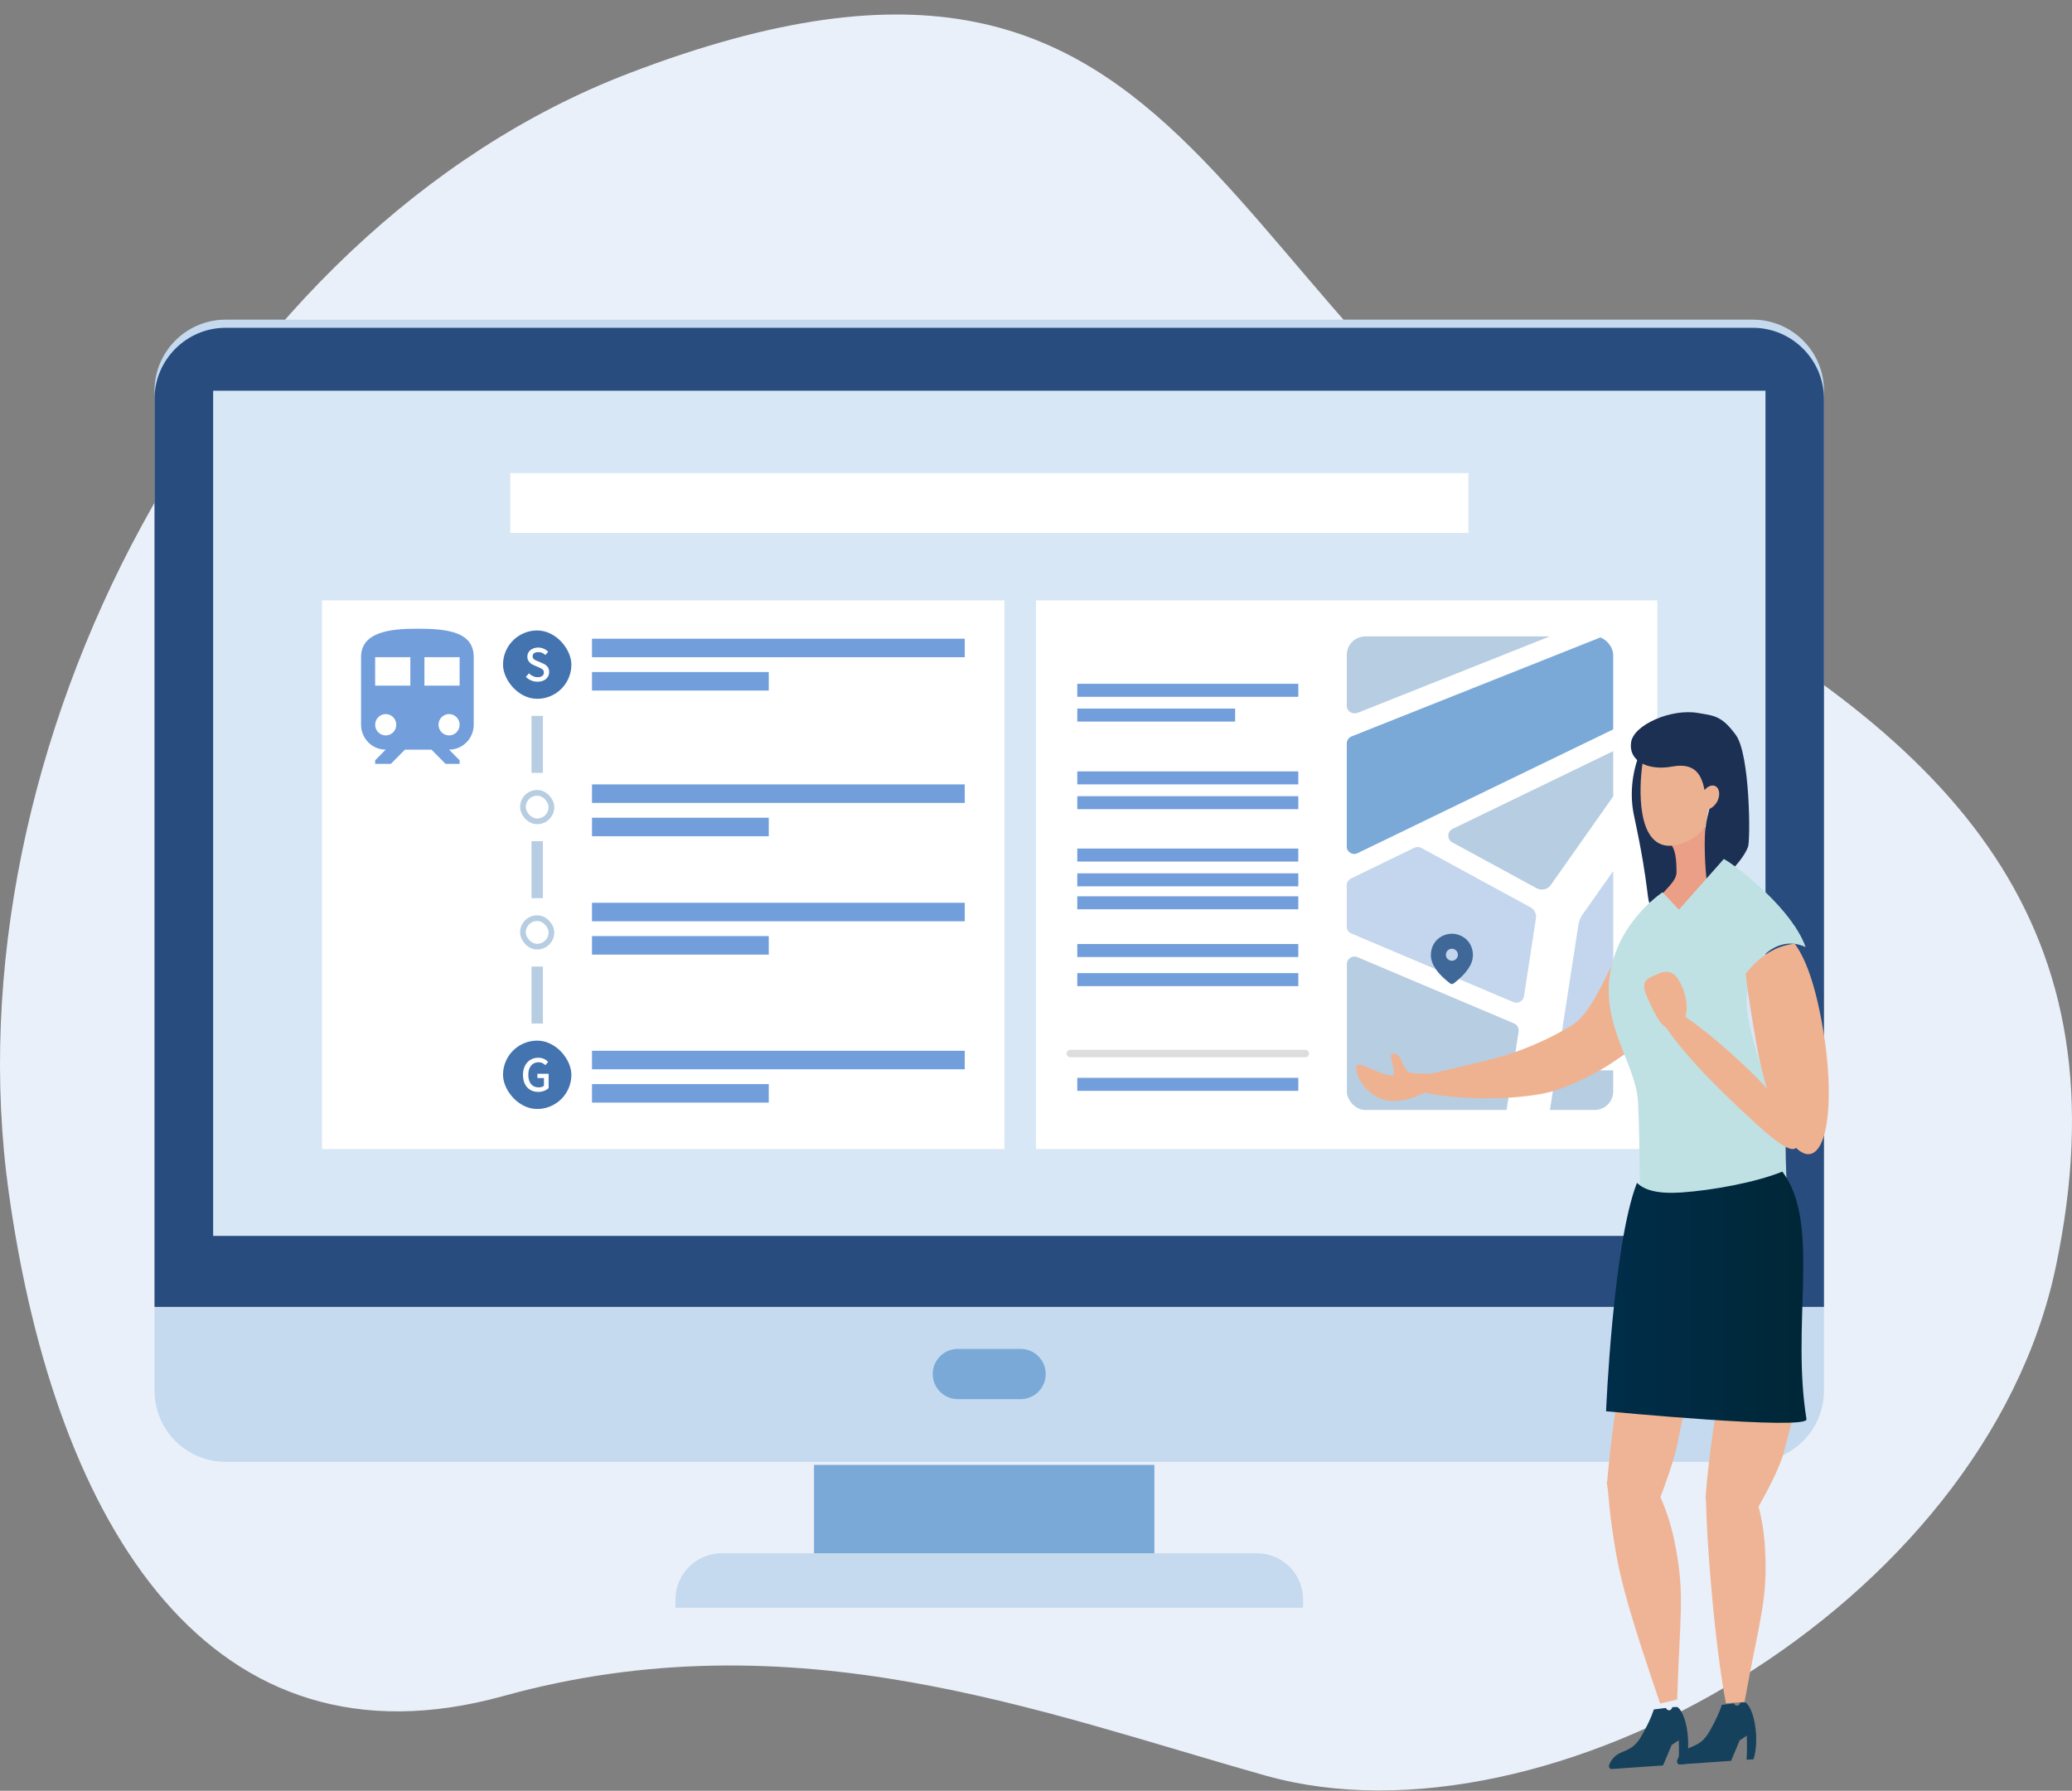 <svg width="140" height="121" viewBox="0 0 140 121" fill="none" xmlns="http://www.w3.org/2000/svg">
<rect x="0" y="0" width="140" height="121" fill="#808080" stroke="none"/>
<g clip-path="url(#clip0_5933_2163)">
<path d="M111.394 38.934C80.871 22.411 82.489 -10.37 42.486 4.956C14.774 15.575 -3.611 50.636 0.6 80.64C3.78 103.276 14.312 120.05 33.999 114.602C53.686 109.15 70.416 115.735 85.54 119.982C104.572 125.323 134.094 108.562 138.909 85.581C143.724 62.601 132.254 50.231 111.394 38.939V38.934Z" fill="#EAF0F9"/>
<path d="M118.434 21.599H15.248C12.594 21.599 10.441 23.751 10.441 26.406V93.97C10.441 96.625 12.594 98.777 15.248 98.777H118.434C121.089 98.777 123.241 96.625 123.241 93.97V26.406C123.241 23.751 121.089 21.599 118.434 21.599Z" fill="#C5DAEF"/>
<path d="M118.439 22.148H15.248C12.606 22.148 10.441 24.308 10.441 26.955V88.303H123.241V26.955C123.241 24.313 121.076 22.148 118.434 22.148H118.439Z" fill="#284C7D"/>
<path d="M78 98.98H55V104.98H78V98.98Z" fill="#7AA9D7"/>
<path d="M119.29 26.401H14.402V83.509H119.29V26.401Z" fill="#D7E7F5"/>
<path d="M68.96 91.144H64.72C63.783 91.144 63.023 91.904 63.023 92.841C63.023 93.778 63.783 94.538 64.72 94.538H68.96C69.897 94.538 70.657 93.778 70.657 92.841C70.657 91.904 69.897 91.144 68.96 91.144Z" fill="#7AA9D7"/>
<path d="M88.047 108.632V108.065C88.047 106.354 86.647 104.955 84.937 104.955H48.749C47.038 104.955 45.639 106.354 45.639 108.065V108.632H88.047Z" fill="#C5DAEF"/>
<path d="M99.217 31.96H34.475V36.011H99.217V31.96Z" fill="white"/>
<path d="M67.866 40.566H21.756V77.641H67.866V40.566Z" fill="white"/>
<path d="M28.202 42.48C26.299 42.48 24.396 42.72 24.396 44.403V48.97C24.396 49.897 25.143 50.652 26.061 50.652L25.348 51.373V51.614H26.409L27.36 50.652H29.154L30.105 51.614H31.056V51.373L30.343 50.652C31.261 50.652 32.008 49.897 32.008 48.97V44.403C32.008 42.72 30.305 42.48 28.202 42.48ZM26.061 49.691C25.667 49.691 25.348 49.369 25.348 48.97C25.348 48.571 25.667 48.249 26.061 48.249C26.456 48.249 26.775 48.571 26.775 48.97C26.775 49.369 26.456 49.691 26.061 49.691ZM27.726 46.326H25.348V44.403H27.726V46.326ZM28.678 46.326V44.403H31.056V46.326H28.678ZM30.343 49.691C29.948 49.691 29.629 49.369 29.629 48.97C29.629 48.571 29.948 48.249 30.343 48.249C30.738 48.249 31.056 48.571 31.056 48.97C31.056 49.369 30.738 49.691 30.343 49.691Z" fill="#729EDB"/>
<rect x="33.988" y="70.314" width="4.619" height="4.619" rx="2.31" fill="#4374AF"/>
<rect x="33.988" y="42.599" width="4.619" height="4.619" rx="2.31" fill="#4374AF"/>
<path d="M36.323 46.063C36.018 46.063 35.733 45.942 35.53 45.737L35.736 45.494C35.897 45.655 36.114 45.758 36.329 45.758C36.599 45.758 36.75 45.631 36.75 45.443C36.75 45.24 36.599 45.177 36.393 45.086L36.084 44.953C35.869 44.862 35.63 44.692 35.63 44.368C35.63 44.017 35.939 43.754 36.363 43.754C36.623 43.754 36.868 43.863 37.038 44.035L36.853 44.259C36.714 44.135 36.559 44.06 36.363 44.06C36.136 44.06 35.987 44.169 35.987 44.344C35.987 44.538 36.166 44.611 36.348 44.683L36.653 44.813C36.917 44.925 37.107 45.089 37.107 45.416C37.107 45.773 36.811 46.063 36.323 46.063Z" fill="white"/>
<path d="M36.365 73.779C35.772 73.779 35.336 73.361 35.336 72.632C35.336 71.905 35.784 71.469 36.374 71.469C36.689 71.469 36.901 71.609 37.037 71.751L36.849 71.975C36.737 71.863 36.601 71.775 36.386 71.775C35.972 71.775 35.696 72.096 35.696 72.62C35.696 73.149 35.941 73.473 36.401 73.473C36.538 73.473 36.674 73.434 36.753 73.364V72.841H36.311V72.553H37.07V73.519C36.922 73.667 36.671 73.779 36.365 73.779Z" fill="white"/>
<rect x="35.334" y="53.571" width="1.925" height="1.925" rx="0.962" stroke="#B7CDE2" stroke-width="0.385"/>
<rect x="35.334" y="62.039" width="1.925" height="1.925" rx="0.962" stroke="#B7CDE2" stroke-width="0.385"/>
<rect x="35.913" y="48.373" width="0.77" height="3.849" fill="#B7CDE2"/>
<rect x="35.913" y="56.84" width="0.77" height="3.849" fill="#B7CDE2"/>
<rect x="35.913" y="65.31" width="0.77" height="3.849" fill="#B7CDE2"/>
<path d="M65.186 43.157H40V44.408H65.186V43.157Z" fill="#729EDB"/>
<path d="M51.943 45.408H40V46.659H51.943V45.408Z" fill="#729EDB"/>
<path d="M65.186 53.001H40V54.252H65.186V53.001Z" fill="#729EDB"/>
<path d="M51.943 55.252H40V56.503H51.943V55.252Z" fill="#729EDB"/>
<path d="M65.186 61H40V62.251H65.186V61Z" fill="#729EDB"/>
<path d="M51.943 63.251H40V64.502H51.943V63.251Z" fill="#729EDB"/>
<path d="M65.186 71H40V72.251H65.186V71Z" fill="#729EDB"/>
<path d="M51.943 73.251H40V74.502H51.943V73.251Z" fill="#729EDB"/>
<path d="M111.98 40.566H70V77.641H111.98V40.566Z" fill="white"/>
<g clip-path="url(#clip1_5933_2163)">
<path d="M90.99 59.798V62.599C90.99 62.81 91.109 62.995 91.307 63.074L102.26 67.712C102.564 67.844 102.92 67.645 102.973 67.315L103.779 62.057C103.832 61.753 103.673 61.449 103.409 61.304L96.024 57.288C95.879 57.208 95.707 57.208 95.548 57.288L91.281 59.362C91.109 59.454 90.99 59.626 90.99 59.824V59.798Z" fill="#C3D6ED"/>
<path d="M102.302 69.152L91.719 64.673C91.376 64.528 91.006 64.779 91.006 65.149V77.251C91.006 78.321 91.878 79.193 92.948 79.193H100.452C100.849 79.193 101.192 78.902 101.258 78.506L102.606 69.707C102.645 69.469 102.513 69.245 102.302 69.152Z" fill="#B7CDE2"/>
<path d="M105.097 72.613L104.225 78.255C104.146 78.744 104.529 79.193 105.031 79.193H115.178C115.363 79.193 115.508 79.047 115.508 78.863V72.653C115.508 72.468 115.363 72.323 115.178 72.323H105.414C105.256 72.323 105.124 72.442 105.097 72.6V72.613Z" fill="#B7CDE2"/>
<path d="M91.717 48.173L110.306 40.775C110.57 40.669 110.715 40.365 110.61 40.088L109.341 36.798C109.222 36.494 108.879 36.349 108.575 36.468L91.36 43.258C91.136 43.351 90.99 43.562 90.99 43.8V47.671C90.99 48.041 91.373 48.305 91.717 48.16V48.173Z" fill="#B7CDE2"/>
<path d="M110.781 42.018L91.32 49.76C91.122 49.839 90.99 50.037 90.99 50.249V57.185C90.99 57.568 91.387 57.819 91.73 57.647L112.763 47.461C113.093 47.303 113.252 46.906 113.12 46.563L111.468 42.309C111.363 42.031 111.046 41.899 110.781 42.005V42.018Z" fill="#7AA9D7"/>
<path d="M111.852 49.373L98.151 56.006C97.768 56.191 97.768 56.719 98.125 56.917L103.832 60.022C104.162 60.194 104.572 60.101 104.783 59.797L112.01 49.545C112.076 49.439 111.971 49.307 111.852 49.36V49.373Z" fill="#B7CDE2"/>
<path d="M117.718 58.239L111.112 56.244C110.98 56.205 110.835 56.244 110.756 56.363L106.938 61.78C106.792 61.992 106.687 62.242 106.647 62.507L105.392 70.632C105.365 70.83 105.511 71.002 105.709 71.002H115.34C115.499 71.002 115.631 70.896 115.657 70.738L117.943 58.596C117.969 58.438 117.877 58.279 117.718 58.226V58.239Z" fill="#C3D6ED"/>
<path d="M98.101 64.106C97.878 64.106 97.695 64.288 97.695 64.511C97.695 64.735 97.878 64.917 98.101 64.917C98.324 64.917 98.507 64.735 98.507 64.511C98.507 64.288 98.324 64.106 98.101 64.106ZM98.101 63.091C98.764 63.091 99.521 63.59 99.521 64.542C99.521 65.147 99.089 65.784 98.225 66.447C98.152 66.504 98.05 66.504 97.977 66.447C97.113 65.782 96.681 65.147 96.681 64.542C96.681 63.59 97.437 63.091 98.101 63.091Z" fill="#3F6899"/>
</g>
<path d="M87.723 46.204H72.789V47.082H87.723V46.204Z" fill="#729EDB"/>
<path d="M87.723 52.123H72.789V53.001H87.723V52.123Z" fill="#729EDB"/>
<path d="M87.723 57.336H72.789V58.214H87.723V57.336Z" fill="#729EDB"/>
<path d="M83.455 47.879H72.789V48.757H83.455V47.879Z" fill="#729EDB"/>
<path d="M87.723 53.798H72.789V54.675H87.723V53.798Z" fill="#729EDB"/>
<path d="M87.723 59.011H72.789V59.888H87.723V59.011Z" fill="#729EDB"/>
<path d="M87.723 60.562H72.789V61.439H87.723V60.562Z" fill="#729EDB"/>
<path d="M87.723 63.787H72.789V64.665H87.723V63.787Z" fill="#729EDB"/>
<path d="M87.723 65.754H72.789V66.632H87.723V65.754Z" fill="#729EDB"/>
<path d="M87.723 72.828H72.789V73.706H87.723V72.828Z" fill="#729EDB"/>
<path d="M118.559 100.937C118.926 101.981 119.181 103.238 119.258 104.605C119.462 108.111 118.887 109.376 117.873 115.003L116.617 115.089C116.088 112.396 115.594 107.608 115.373 103.83C115.317 102.918 115.283 102.028 115.258 101.163L118.555 100.933L118.559 100.937Z" fill="#EFB495"/>
<path d="M112.037 100.839C112.518 101.815 112.927 103.025 113.187 104.367C113.856 107.804 113.498 109.138 113.323 114.842L112.169 115.106C111.312 112.52 109.749 108.132 109.208 105.044C108.667 101.951 108.752 101.274 108.561 100.132L112.032 100.835L112.037 100.839Z" fill="#EFB495"/>
<path d="M113.57 118.513C114.09 117.874 114.835 118.173 115.504 116.993C116.177 115.813 116.339 115.195 116.339 115.195L117.157 115.093C117.199 115.191 117.285 115.259 117.383 115.25C117.485 115.242 117.566 115.152 117.591 115.037L117.928 115.029C118.286 115.259 118.588 116.115 118.652 117.163C118.69 117.836 118.622 118.445 118.482 118.871L118.013 118.905C118.043 118.42 118.047 117.866 118.026 117.278L117.544 117.597L116.965 118.978L113.464 119.221C113.464 119.221 113.059 119.157 113.574 118.513H113.57Z" fill="#16415D"/>
<path d="M108.974 118.825C109.494 118.186 110.24 118.484 110.908 117.304C111.581 116.124 111.743 115.506 111.743 115.506L112.561 115.404C112.604 115.502 112.689 115.57 112.787 115.562C112.889 115.553 112.97 115.464 112.996 115.349L113.332 115.34C113.69 115.57 113.992 116.427 114.056 117.475C114.095 118.148 114.027 118.757 113.886 119.183L113.417 119.217C113.447 118.731 113.451 118.177 113.43 117.59L112.949 117.909L112.369 119.289L108.868 119.532C108.868 119.532 108.463 119.468 108.979 118.825H108.974Z" fill="#16415D"/>
<path d="M118.802 101.841C119.287 100.967 120.254 99.221 120.544 98.066C121.213 95.387 121.86 94.322 120.749 89.283L117.307 89.202C116.578 91.502 115.833 95.643 115.454 98.927C115.364 99.719 115.292 100.495 115.236 101.249L118.798 101.845L118.802 101.841Z" fill="#EFB495"/>
<path d="M111.274 100.703C111.666 99.817 112.45 98.045 112.706 96.886C113.289 94.198 113.809 93.112 113.106 88.132L110.49 88.162C109.873 90.48 109.191 94.624 108.812 97.909C108.723 98.701 108.646 99.476 108.582 100.23L111.274 100.707V100.703Z" fill="#EFB495"/>
<path d="M112.096 101.41C112.433 100.516 113.11 98.731 113.336 97.568C113.868 94.871 114.311 93.777 113.851 88.827L111.73 88.925C111.176 91.251 110.537 95.4 110.158 98.688C110.069 99.481 109.988 100.252 109.924 101.006L112.096 101.41Z" fill="#EFB495"/>
<path d="M113.306 66.94C113.771 67.809 111.662 70.084 108.595 72.022C107.713 72.576 105.762 73.628 104.126 73.918C100.058 74.633 95.364 73.93 95.031 73.308C94.733 72.746 98.231 72.312 101.57 71.345C103.402 70.812 105.191 69.918 106.278 69.232C108.084 68.094 109.37 63.161 110.584 62.897C111.436 62.714 113.115 66.582 113.306 66.94Z" fill="#EFB291"/>
<path d="M97.021 72.789C97.021 73.675 95.466 74.395 94.09 74.395C92.715 74.395 91.637 73.027 91.637 72.141C91.637 71.477 93.226 72.721 94.112 72.661C94.406 72.64 93.75 71.187 94.09 71.187C94.781 71.187 94.695 72.111 95.147 72.401C95.598 72.691 97.021 72.35 97.021 72.793V72.789Z" fill="#EFB291"/>
<path d="M110.41 55.132C111.505 60.197 111.249 61.117 111.547 61.053C113.174 60.699 115.257 58.033 115.257 54.71C115.257 51.387 114.184 48.691 112.863 48.691C111.543 48.691 109.711 51.894 110.41 55.132Z" fill="#1C3054"/>
<path d="M116.983 60.674C116.438 60.955 115.79 61.773 115.164 61.999C113.873 62.467 112.796 60.942 112.199 60.58C112.434 60.154 113.277 59.562 113.277 58.953C113.277 58.122 113.23 57.394 112.83 56.955V55.916H115.254C115.36 57.849 116.016 59.545 116.983 60.674Z" fill="#EA9F86"/>
<path d="M110.994 51.506C111.266 49.743 112.766 50.062 113.861 50.343C114.564 50.522 115.173 50.812 115.437 51.851C115.595 51.681 115.765 52.141 115.944 52.196C116.314 52.307 116.51 52.537 116.387 53.21C116.263 53.883 115.867 54.744 115.497 54.629C115.479 54.624 115.462 54.612 115.445 54.603C115.318 55.14 115.382 55.613 115.109 55.988C114.568 56.729 113.533 57.138 112.843 57.151C110.593 57.185 110.721 53.266 110.994 51.502V51.506Z" fill="#EBB190"/>
<path d="M110.209 50.156C110.388 48.95 112.949 47.873 114.699 48.171C115.815 48.358 116.331 48.35 117.289 49.666C118.248 50.982 118.278 56.767 118.111 57.215C117.711 58.313 115.952 59.919 115.406 59.945C115.33 59.945 115.138 58.024 115.193 56.495C115.228 55.511 115.517 54.693 115.492 54.654C115.683 54.59 115.879 54.424 116.016 54.181C116.241 53.768 116.203 53.3 115.93 53.133C115.709 52.997 115.402 53.108 115.172 53.381C114.989 52.465 114.61 51.498 113.008 51.792C111.257 52.111 110.026 51.366 110.209 50.16V50.156Z" fill="#1C3054"/>
<path d="M120.679 75.894C119.324 73.721 118.004 69.278 118.004 67.672C118.004 65.512 119.341 63.757 120.99 63.757C121.343 63.757 121.684 63.842 121.999 63.992C121.101 61.453 117.637 58.794 116.832 58.258C116.709 58.177 116.589 58.104 116.474 58.041L113.441 61.465L112.33 60.285C111.409 60.95 109.412 62.675 108.841 65.491C108.087 69.193 110.545 71.881 110.677 74.458C110.809 77.035 110.809 81.891 110.809 81.891H120.905C120.905 81.891 120.547 79.335 120.683 75.889L120.679 75.894Z" fill="#C0E1E4"/>
<path d="M120.701 79.562C120.616 79.425 120.522 79.293 120.428 79.165C118.592 79.911 115.644 80.431 113.646 80.571C112.011 80.686 111.112 80.418 110.609 79.924C110.596 79.949 110.584 79.975 110.575 80.005C108.982 84.201 108.518 95.357 108.518 95.357C108.518 95.357 122.183 96.669 122.06 95.894C121.037 89.568 122.912 83.144 120.701 79.562Z" fill="url(#paint0_linear_5933_2163)"/>
<path d="M121.27 63.766C120 63.885 118.846 64.631 117.951 65.798C118.083 67.08 118.36 68.691 118.667 70.48C119.412 74.825 121.035 78.181 122.292 77.977C123.549 77.772 123.923 74.096 123.212 69.747C122.688 66.543 121.99 64.75 121.265 63.766H121.27Z" fill="#EFB291"/>
<path d="M121.379 77.547C120.918 77.99 119.572 76.874 116.599 73.999C113.626 71.123 111.585 68.427 112.045 67.984C112.505 67.54 115.291 69.513 118.265 72.388C121.238 75.264 121.839 77.104 121.379 77.547Z" fill="#EFB291"/>
<path d="M113.584 66.514C114.185 67.753 114.065 69.031 113.316 69.368C112.566 69.709 112.212 69.3 111.612 68.064C111.011 66.825 110.845 66.335 111.59 65.994C112.34 65.653 112.983 65.274 113.584 66.51V66.514Z" fill="#EFB291"/>
<path d="M72.314 71.187H88.197" stroke="#DDDDDD" stroke-width="0.5" stroke-linecap="round" stroke-linejoin="round"/>
</g>
<defs>
<linearGradient id="paint0_linear_5933_2163" x1="108.518" y1="87.655" x2="122.06" y2="87.655" gradientUnits="userSpaceOnUse">
<stop stop-color="#002D49"/>
<stop offset="1" stop-color="#002737"/>
</linearGradient>
<clipPath id="clip0_5933_2163">
<rect width="140" height="120" fill="white" transform="translate(0 0.98)"/>
</clipPath>
<clipPath id="clip1_5933_2163">
<rect x="91" y="43" width="18" height="32" rx="1.253" fill="white"/>
</clipPath>
</defs>
</svg>
